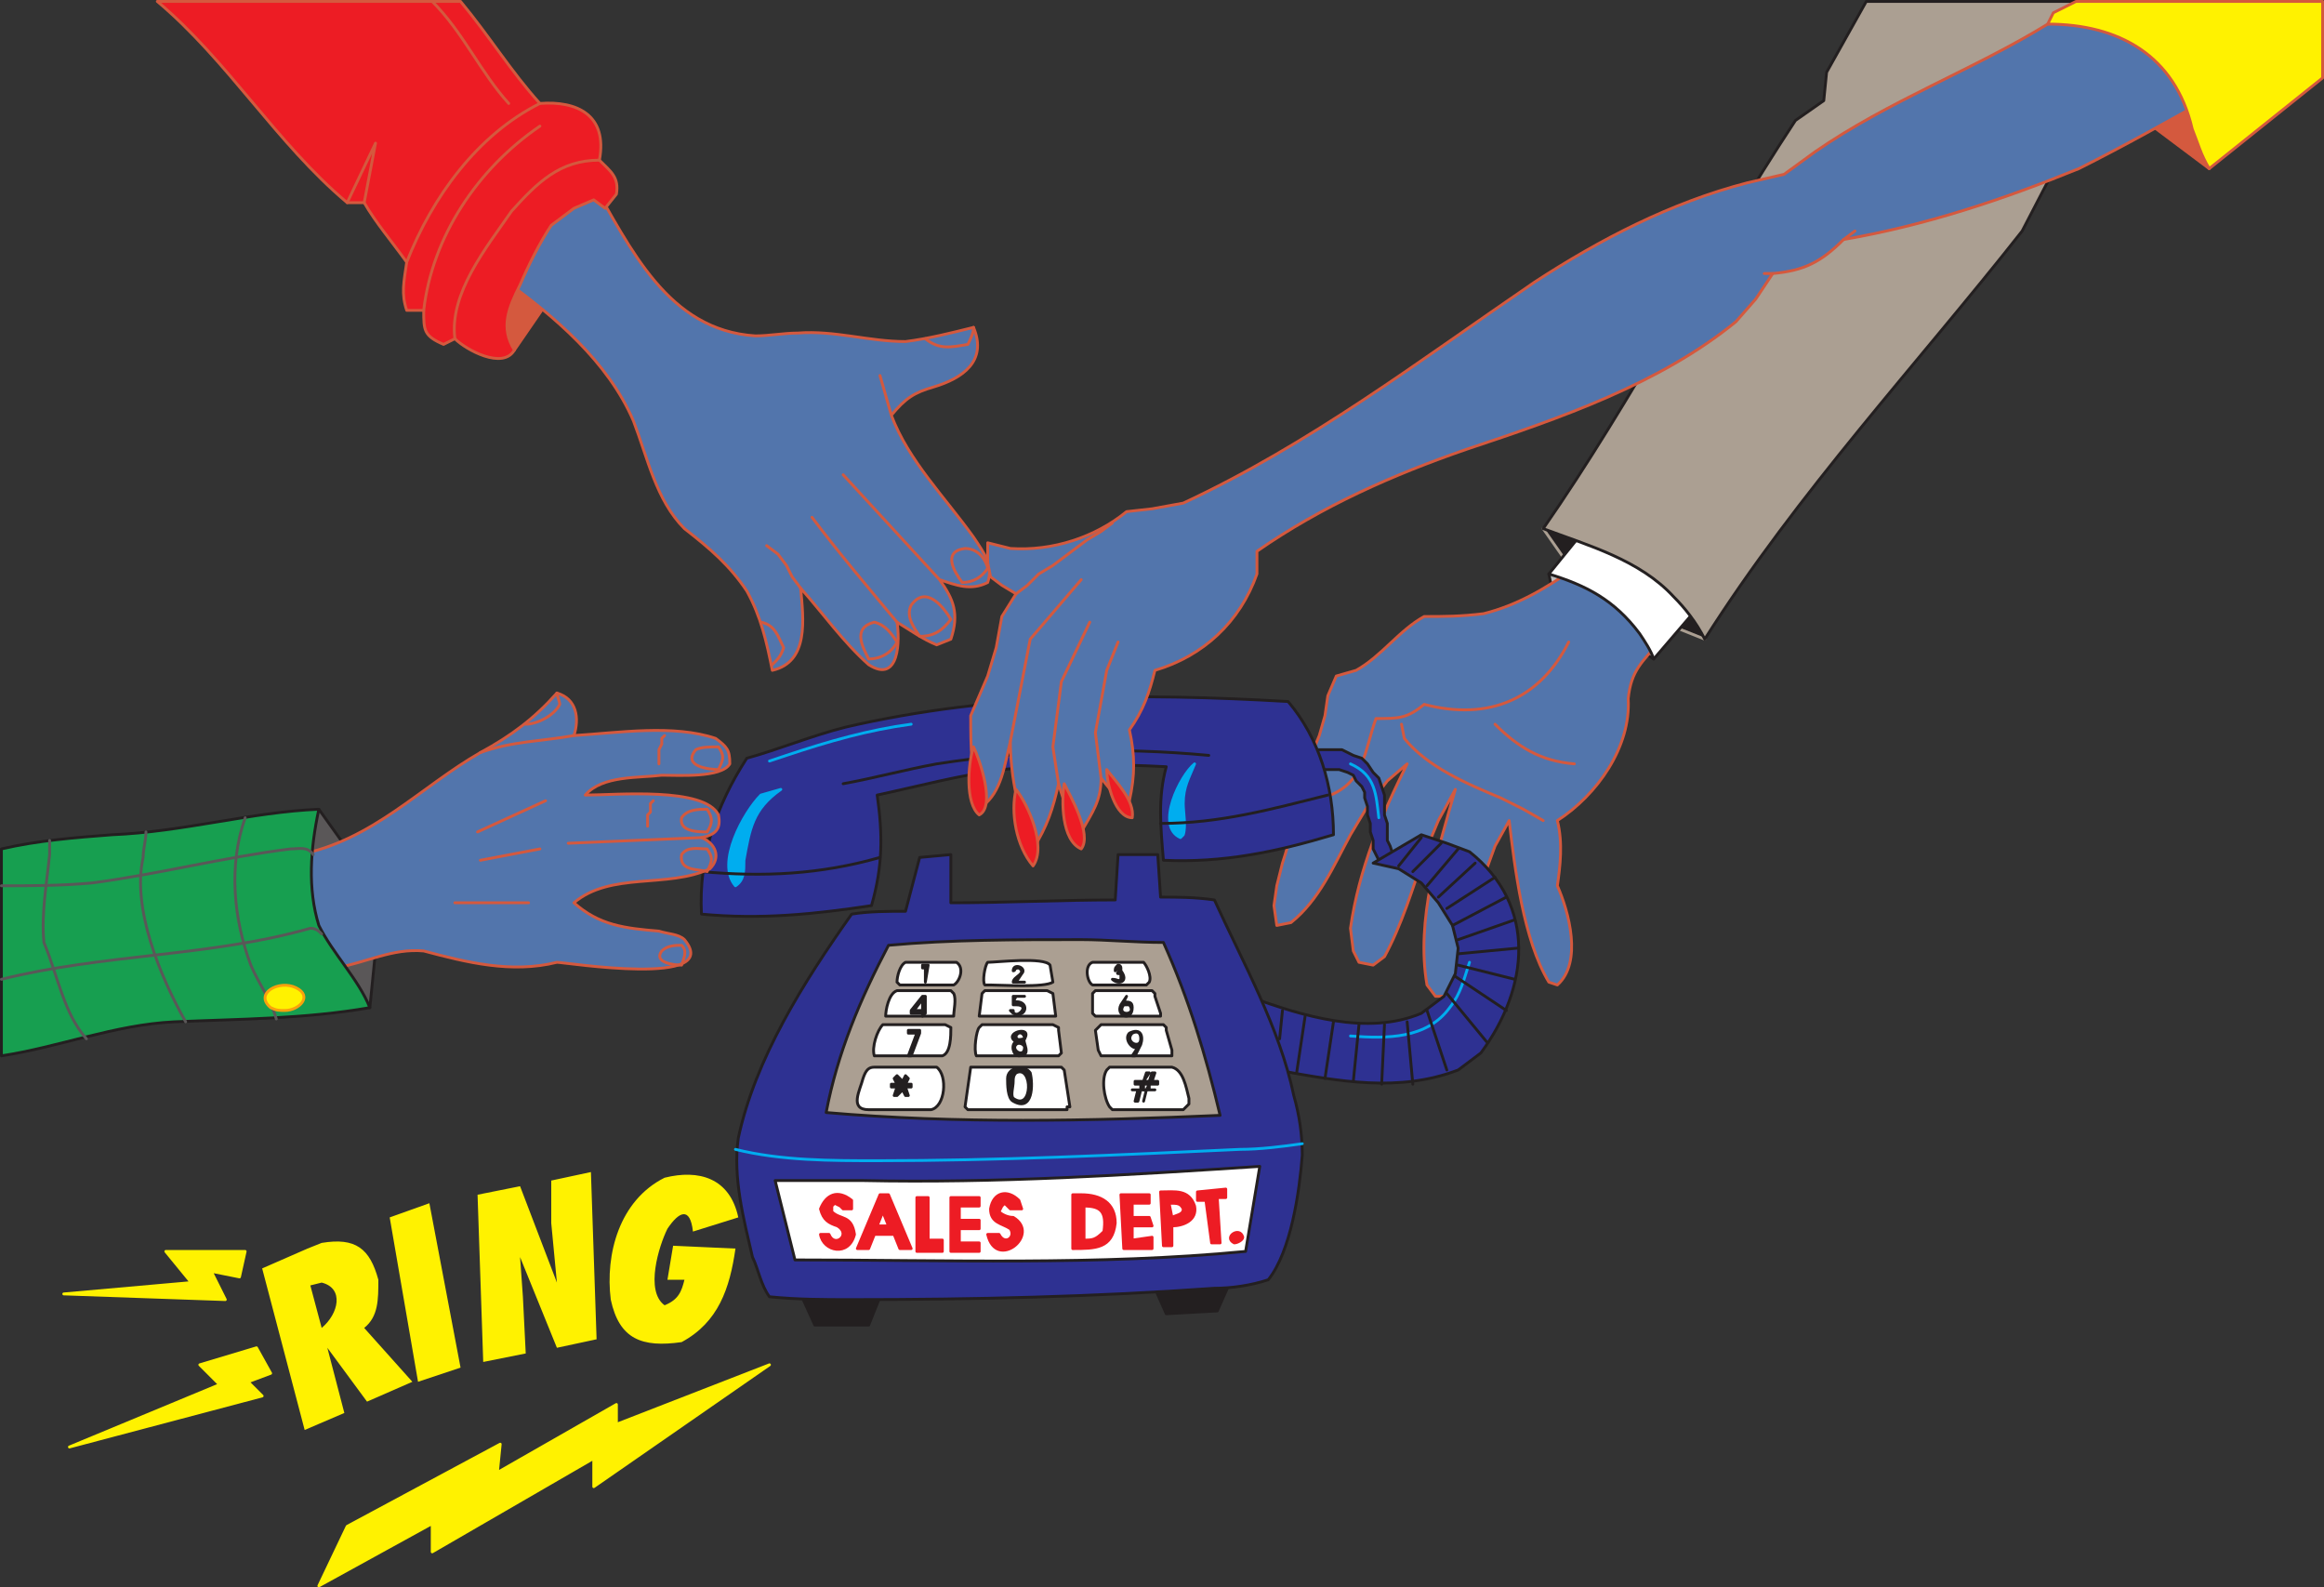 <svg xmlns="http://www.w3.org/2000/svg" width="615" height="419.954"><rect width="100%" height="100%" fill="#333333" stroke="none"/><path fill="#bbbaba" fill-rule="evenodd" d="m409.875 151.875.75 3.75 24.75 17.25 2.25 1.5-.75-12.75-23.25-12.75-3.75 3"/><path fill="none" stroke="#231f20" stroke-linecap="round" stroke-linejoin="round" stroke-miterlimit="10" stroke-width=".75" d="m409.875 151.875.75 3.75 24.75 17.25 2.25 1.5-.75-12.75-23.25-12.75zm0 0"/><path fill="#5275ac" fill-rule="evenodd" d="M416.625 150.375c-7.5 5.25-15 9.75-24 12-6 .75-10.5.75-15.75.75-6.75 3.75-11.25 10.5-18 14.25l-5.25 1.5-2.25 5.25-.75 5.25-1.5 5.25c-4.5 10.5-6 22.5-9.75 33.75l-1.5 6-.75 5.25.75 5.25 3.75-.75c7.5-6 11.25-15 15.75-23.25l4.5-7.5 5.25-6.75 5.25-4.5c-6.75 13.5-12.75 27.75-15 43.5l.75 6 1.5 3 3.75.75 3-2.25c4.5-8.25 7.5-18 10.5-27l3.75-9 4.5-8.25c-4.5 15.75-10.5 34.5-7.5 51.75l2.25 3h3l3-3c3-9 4.5-19.5 6.75-28.5l3-8.25 3.75-6.75c1.5 12.75 3.75 31.5 10.5 42.75l2.25.75c6.75-6 3-19.5 0-26.25.75-5.25 1.5-11.25 0-17.25 10.5-6.75 19.5-19.5 18.75-32.25.75-7.5 3.75-9.75 8.25-15l-11.25-15.75-11.25-3.75"/><path fill="none" stroke="#d4593e" stroke-linecap="round" stroke-linejoin="round" stroke-miterlimit="10" stroke-width=".75" d="M416.625 150.375c-7.5 5.25-15 9.75-24 12-6 .75-10.5.75-15.75.75-6.75 3.75-11.25 10.5-18 14.25l-5.25 1.5-2.25 5.25-.75 5.25-1.5 5.25c-4.5 10.5-6 22.5-9.75 33.75l-1.5 6-.75 5.25.75 5.25 3.75-.75c7.5-6 11.25-15 15.75-23.25l4.5-7.5 5.25-6.75 5.25-4.5c-6.75 13.5-12.75 27.75-15 43.5l.75 6 1.5 3 3.75.75 3-2.25c4.5-8.25 7.5-18 10.5-27l3.75-9 4.5-8.25c-4.5 15.75-10.5 34.5-7.5 51.75l2.25 3h3l3-3c3-9 4.5-19.5 6.75-28.5l3-8.25 3.75-6.75c1.5 12.75 3.75 31.5 10.5 42.75l2.25.75c6.75-6 3-19.5 0-26.25.75-5.25 1.5-11.25 0-17.25 10.5-6.75 19.5-19.5 18.75-32.25.75-7.5 3.75-9.75 8.25-15l-11.25-15.75zm0 0"/><path fill="none" stroke="#d4593e" stroke-linecap="round" stroke-linejoin="round" stroke-miterlimit="10" stroke-width=".75" d="M352.125 210.375c9-3.75 9-12 12-20.25 6 0 8.25 0 12.75-3.75 17.25 4.5 30.75-1.5 38.25-16.5"/><path fill="none" stroke="#d4593e" stroke-linecap="round" stroke-linejoin="round" stroke-miterlimit="10" stroke-width=".75" d="m370.875 191.625.75 3.75c6 7.5 16.5 12 25.5 15.75l6 3 5.25 3m-12.75-25.5c6 6 12 9.75 21 10.5"/><path fill="#231f20" fill-rule="evenodd" d="m418.125 135.375 34.5 23.25-1.5 10.5-7.5-3-30-18.75-5.25-7.5 9.75-4.5"/><path fill="none" stroke="#ab9f92" stroke-linecap="round" stroke-linejoin="round" stroke-miterlimit="10" stroke-width=".75" d="m418.125 135.375 34.5 23.25-1.5 10.5-7.5-3-30-18.75-5.25-7.5zm0 0"/><path fill="#fff" fill-rule="evenodd" d="M409.875 151.875c9.75 3 17.25 6.75 24 15.75 1.5 2.25 3 4.5 3.75 6.75l13.5-15.75-17.25-14.25-14.25-4.5-9.75 12"/><path fill="none" stroke="#231f20" stroke-linecap="round" stroke-linejoin="round" stroke-miterlimit="10" stroke-width=".75" d="M409.875 151.875c9.75 3 17.25 6.75 24 15.75 1.5 2.25 3 4.5 3.75 6.75l13.5-15.75-17.25-14.25-14.25-4.5zm0 0"/><path fill="#ab9f92" fill-rule="evenodd" d="M408.375 139.875c12 4.5 25.5 8.25 34.5 18 3 3 6 6.75 8.25 11.25 24.75-39 56.25-72.75 84-108l31.5-60.75h-72.75l-10.5 18.75-.75 7.5-7.5 5.25c-23.25 35.25-42.75 73.5-66.75 108"/><path fill="none" stroke="#231f20" stroke-linecap="round" stroke-linejoin="round" stroke-miterlimit="10" stroke-width=".75" d="M408.375 139.875c12 4.5 25.5 8.25 34.5 18 3 3 6 6.75 8.25 11.25 24.75-39 56.25-72.75 84-108l31.5-60.75h-72.75l-10.5 18.75-.75 7.5-7.5 5.25c-23.25 35.25-42.75 73.5-66.75 108zm0 0"/><path fill="#231f20" fill-rule="evenodd" d="m211.875 342.375 3.75 8.25h14.25l3-7.5 72.75-2.25 3 6.75 13.5-.75 3-6.75-.75-3-110.25 2.25-2.25 3"/><path fill="none" stroke="#231f20" stroke-linecap="round" stroke-linejoin="round" stroke-miterlimit="10" stroke-width=".75" d="m211.875 342.375 3.75 8.25h14.25l3-7.5 72.75-2.25 3 6.75 13.5-.75 3-6.75-.75-3-110.25 2.25zm0 0"/><path fill="#2e3192" fill-rule="evenodd" d="m364.875 227.625-1.5-3v-2.25l-.75-2.25v-2.25l-.75-2.25v-2.25l-.75-2.25v-1.5l-.75-1.5-1.5-1.5-.75-1.5-1.5-.75-2.25-.75h-4.5l-2.25-5.25h7.5l3 1.5 2.25.75 1.5 1.5 1.5 2.25 1.5 1.5 1.5 4.5v5.25l.75 2.25v4.5l.75 1.5.75 2.25-3.75 1.5"/><path fill="none" stroke="#231f20" stroke-linecap="round" stroke-linejoin="round" stroke-miterlimit="10" stroke-width=".75" d="m364.875 227.625-1.5-3v-2.25l-.75-2.25v-2.25l-.75-2.25v-2.25l-.75-2.25v-1.5l-.75-1.5-1.5-1.5-.75-1.5-1.5-.75-2.25-.75h-4.5l-2.25-5.25h7.5l3 1.5 2.25.75 1.5 1.5 1.5 2.25 1.5 1.5 1.5 4.5v5.25l.75 2.25v4.5l.75 1.5.75 2.25zm0 0"/><path fill="#2e3192" fill-rule="evenodd" d="m363.375 228.375 6.75 1.5 6 3.75 4.5 5.25 3.75 6 1.5 6-.75 6.75-3 6-6 4.5c-14.25 6-31.5.75-45.75-4.5l7.5 19.5c16.5 3 32.25 6 48 0l6-4.5c12.75-17.25 15-39-3-53.25l-6-2.25-6.75-2.25-12.75 7.5"/><path fill="none" stroke="#231f20" stroke-linecap="round" stroke-linejoin="round" stroke-miterlimit="10" stroke-width=".75" d="m363.375 228.375 6.75 1.5 6 3.75 4.5 5.25 3.75 6 1.5 6-.75 6.75-3 6-6 4.5c-14.25 6-31.5.75-45.75-4.5l7.5 19.5c16.5 3 32.25 6 48 0l6-4.5c12.75-17.25 15-39-3-53.25l-6-2.25-6.75-2.25zm0 0"/><path fill="none" stroke="#00adef" stroke-linecap="round" stroke-linejoin="round" stroke-miterlimit="10" stroke-width=".75" d="M357.375 274.125c9.75.75 20.25.75 26.25-7.5 3-3.75 3.75-7.5 5.25-12m-31.5-52.5c6.75 3 6.75 8.25 7.5 14.25"/><path fill="none" stroke="#231f20" stroke-linecap="round" stroke-linejoin="round" stroke-miterlimit="10" stroke-width=".75" d="m339.375 267.375-.75 7.5m6.75-6-2.25 15m9.75-13.5-2.25 15m9-14.25-1.5 15m8.25-15-.75 15.75m6.75-16.5 1.5 16.5m3.75-19.5 5.25 15.75m0-20.25 10.5 12.75m-8.25-17.25 13.5 9m-12.75-12 15 3.75m-15-6.75 15.75-1.5m-15.75-2.25 15-5.25m-16.5 1.5 14.25-7.5m-15.75 3 12.75-8.25m-15 5.25 9.75-9m-12.75 6 8.25-9.75m-12 6 7.5-7.5m-11.25 6 6-7.5"/><path fill="#2e3192" fill-rule="evenodd" d="M203.625 343.125c-2.25-3-3-7.5-4.5-10.5-2.25-9.75-5.25-21-3.75-31.5 4.5-21 17.25-41.25 30-59.25 4.5-.75 9.75-.75 14.25-.75l3.75-14.25 8.25-.75v12.75c14.25 0 29.25-.75 43.5-.75l.75-12h10.5l.75 11.25c4.5 0 9 0 14.25.75 7.5 16.5 17.25 33.75 21 51.75 1.5 5.25 2.25 10.5 2.25 15.75-.75 9.75-3 25.5-9 33-4.5 1.5-9.75 2.25-14.25 2.25-31.5 2.25-63.75 3-96 3-7.5 0-14.25 0-21.75-.75"/><path fill="none" stroke="#231f20" stroke-linecap="round" stroke-linejoin="round" stroke-miterlimit="10" stroke-width=".75" d="M203.625 343.125c-2.25-3-3-7.5-4.5-10.5-2.25-9.75-5.25-21-3.75-31.5 4.5-21 17.25-41.25 30-59.25 4.5-.75 9.75-.75 14.25-.75l3.75-14.25 8.25-.75v12.75c14.25 0 29.25-.75 43.5-.75l.75-12h10.5l.75 11.25c4.5 0 9 0 14.25.75 7.5 16.5 17.25 33.75 21 51.75 1.5 5.25 2.25 10.5 2.25 15.75-.75 9.75-3 25.5-9 33-4.5 1.5-9.75 2.25-14.25 2.25-31.5 2.25-63.75 3-96 3-7.5 0-14.25 0-21.75-.75zm0 0"/><path fill="#ab9f92" fill-rule="evenodd" d="M235.125 250.125c16.5-1.5 33.75-1.5 51-1.5 6.75 0 14.25.75 21.75.75 6.75 15 11.25 30 15 45.75-34.5 1.5-69.75 2.25-104.25-.75 3-15.75 9-30 16.5-44.25"/><path fill="none" stroke="#231f20" stroke-linecap="round" stroke-linejoin="round" stroke-miterlimit="10" stroke-width=".75" d="M235.125 250.125c16.5-1.5 33.75-1.5 51-1.5 6.75 0 14.25.75 21.75.75 6.75 15 11.25 30 15 45.75-34.5 1.5-69.75 2.25-104.25-.75 3-15.75 9-30 16.5-44.25zm0 0"/><path fill="#fff" fill-rule="evenodd" d="M238.125 260.625h14.25c1.5-.75 3-4.5.75-6h-13.5c-1.5.75-2.25 3.75-2.25 5.25l.75.75"/><path fill="none" stroke="#231f20" stroke-linecap="round" stroke-linejoin="round" stroke-miterlimit="10" stroke-width=".75" d="M238.125 260.625h14.25c1.5-.75 3-4.5.75-6h-13.5c-1.5.75-2.25 3.75-2.25 5.25zm0 0"/><path fill="#fff" fill-rule="evenodd" d="M262.125 260.625c3 0 14.25.75 16.5-.75l-.75-4.5c-1.5-2.25-14.25-.75-16.5-.75-.75.75-1.5 5.25-.75 6h1.5"/><path fill="none" stroke="#231f20" stroke-linecap="round" stroke-linejoin="round" stroke-miterlimit="10" stroke-width=".75" d="M262.125 260.625c3 0 14.25.75 16.5-.75l-.75-4.5c-1.5-2.25-14.25-.75-16.5-.75-.75.75-1.5 5.25-.75 6zm0 0"/><path fill="#fff" fill-rule="evenodd" d="M303.375 260.625h-14.25c-1.5-.75-2.25-5.25 0-6h13.5c.75.75 2.25 3.75 1.5 5.25l-.75.75"/><path fill="none" stroke="#231f20" stroke-linecap="round" stroke-linejoin="round" stroke-miterlimit="10" stroke-width=".75" d="M303.375 260.625h-14.25c-1.5-.75-2.25-5.25 0-6h13.5c.75.75 2.25 3.75 1.5 5.25zm0 0"/><path fill="#fff" fill-rule="evenodd" d="M306.375 268.875h-16.5l-.75-.75v-5.25l.75-.75h15l.75.75v.75l1.5 4.5v.75h-.75"/><path fill="none" stroke="#231f20" stroke-linecap="round" stroke-linejoin="round" stroke-miterlimit="10" stroke-width=".75" d="M306.375 268.875h-16.5l-.75-.75v-5.25l.75-.75h15l.75.75v.75l1.5 4.5v.75zm0 0"/><path fill="#fff" fill-rule="evenodd" d="M260.625 268.875h18.75l-.75-6-1.5-.75h-16.5l-.75.75-.75 6h1.5"/><path fill="none" stroke="#231f20" stroke-linecap="round" stroke-linejoin="round" stroke-miterlimit="10" stroke-width=".75" d="M260.625 268.875h18.75l-.75-6-1.5-.75h-16.5l-.75.75-.75 6h1.5zm0 0"/><path fill="#fff" fill-rule="evenodd" d="M235.875 268.875h16.5c0-1.5.75-4.5 0-6l-.75-.75h-14.25c-2.25.75-3 5.25-3 6.75h1.5"/><path fill="none" stroke="#231f20" stroke-linecap="round" stroke-linejoin="round" stroke-miterlimit="10" stroke-width=".75" d="M235.875 268.875h16.5c0-1.5.75-4.5 0-6l-.75-.75h-14.25c-2.25.75-3 5.25-3 6.75zm0 0"/><path fill="#fff" fill-rule="evenodd" d="M232.125 279.375h17.25c2.25-.75 2.25-5.25 2.25-7.5l-1.5-.75h-16.5c-1.5 1.5-3 6-2.25 8.25h.75"/><path fill="none" stroke="#231f20" stroke-linecap="round" stroke-linejoin="round" stroke-miterlimit="10" stroke-width=".75" d="M232.125 279.375h17.25c2.25-.75 2.25-5.25 2.25-7.5l-1.5-.75h-16.5c-1.5 1.5-3 6-2.25 8.25zm0 0"/><path fill="#fff" fill-rule="evenodd" d="M259.875 279.375h20.25l.75-.75-.75-6v-.75l-1.5-.75h-18.75l-.75.75c-.75.75-1.5 6-.75 7.5h1.5"/><path fill="none" stroke="#231f20" stroke-linecap="round" stroke-linejoin="round" stroke-miterlimit="10" stroke-width=".75" d="M259.875 279.375h20.25l.75-.75-.75-6v-.75l-1.5-.75h-18.75l-.75.75c-.75.75-1.5 6-.75 7.5zm0 0"/><path fill="#fff" fill-rule="evenodd" d="M309.375 279.375h-18l-.75-1.5-.75-5.25 1.5-1.5h16.5l.75.75v.75l1.5 5.25v1.5h-.75"/><path fill="none" stroke="#231f20" stroke-linecap="round" stroke-linejoin="round" stroke-miterlimit="10" stroke-width=".75" d="M309.375 279.375h-18l-.75-1.5-.75-5.25 1.5-1.5h16.5l.75.75v.75l1.5 5.25v1.5zm0 0"/><path fill="#fff" fill-rule="evenodd" d="M229.875 293.625h16.5c3.75-.75 4.5-9 1.5-11.25h-16.5c-1.5 0-2.25.75-3 3-.75 3-3.75 8.25 1.5 8.25"/><path fill="none" stroke="#231f20" stroke-linecap="round" stroke-linejoin="round" stroke-miterlimit="10" stroke-width=".75" d="M229.875 293.625h16.5c3.75-.75 4.5-9 1.5-11.25h-16.5c-1.5 0-2.25.75-3 3-.75 3-3.75 8.25 1.5 8.25zm0 0"/><path fill="#fff" fill-rule="evenodd" d="M258.375 293.625h24v-.75h.75l-1.5-9.75-.75-.75h-24l-1.5 10.5.75.75h2.25"/><path fill="none" stroke="#231f20" stroke-linecap="round" stroke-linejoin="round" stroke-miterlimit="10" stroke-width=".75" d="M258.375 293.625h24v-.75h.75l-1.5-9.75-.75-.75h-24l-1.5 10.5.75.75zm0 0"/><path fill="#fff" fill-rule="evenodd" d="M311.625 293.625h-17.25l-.75-.75c-1.5-2.25-2.25-7.5-.75-9.75l.75-.75h16.5c3 .75 3.75 5.25 4.5 8.25v1.5l-1.5 1.5h-1.5"/><path fill="none" stroke="#231f20" stroke-linecap="round" stroke-linejoin="round" stroke-miterlimit="10" stroke-width=".75" d="M311.625 293.625h-17.25l-.75-.75c-1.5-2.25-2.25-7.5-.75-9.75l.75-.75h16.5c3 .75 3.75 5.25 4.5 8.25v1.5l-1.5 1.5zm0 0"/><path fill="#231f20" fill-rule="evenodd" d="M244.875 256.125h-.75v-.75h1.5l-.75 4.5v-3.75"/><path fill="none" stroke="#231f20" stroke-linecap="round" stroke-linejoin="round" stroke-miterlimit="10" stroke-width=".75" d="M244.875 256.125h-.75v-.75h1.5l-.75 4.5zm0 0"/><path fill="#231f20" fill-rule="evenodd" d="M268.125 256.875c0-2.25 3.75-.75 2.25.75l-1.5 2.25h2.25-3c0-1.5 3.75-2.25 1.5-3.75-1.5 0-.75.75-1.5.75"/><path fill="none" stroke="#231f20" stroke-linecap="round" stroke-linejoin="round" stroke-miterlimit="10" stroke-width=".75" d="M268.125 256.875c0-2.25 3.75-.75 2.25.75l-1.5 2.25h2.25-3c0-1.5 3.75-2.25 1.5-3.75-1.5 0-.75.75-1.5.75zm0 0"/><path fill="#231f20" fill-rule="evenodd" d="M295.125 256.875c0-.75 0-.75.75-1.5 0 0 .75 0 .75.75v.75c2.25 3-.75 3.75-2.25 2.25 1.5 0 1.5.75 2.25 0v-1.5h-.75c-.75 0 1.5-1.5 0-1.5l-.75.75"/><path fill="none" stroke="#231f20" stroke-linecap="round" stroke-linejoin="round" stroke-miterlimit="10" stroke-width=".75" d="M295.125 256.875c0-.75 0-.75.75-1.5 0 0 .75 0 .75.75v.75c2.25 3-.75 3.75-2.25 2.25 1.5 0 1.5.75 2.25 0v-1.5h-.75c-.75 0 1.5-1.5 0-1.5zm0 0"/><path fill="#231f20" fill-rule="evenodd" d="M244.125 263.625h.75v4.5l-.75.75v-.75h-3v-.75l3-3.75"/><path fill="none" stroke="#231f20" stroke-linecap="round" stroke-linejoin="round" stroke-miterlimit="10" stroke-width=".75" d="M244.125 263.625h.75v4.5l-.75.75v-.75h-3v-.75zm0 0"/><path fill="#231f20" fill-rule="evenodd" d="M268.125 263.625h3-2.25l-.75 1.5c4.5-.75 3.75 4.5 0 3l-.75-.75h.75c0 3 5.25-1.5.75-1.5h-.75v-2.25"/><path fill="none" stroke="#231f20" stroke-linecap="round" stroke-linejoin="round" stroke-miterlimit="10" stroke-width=".75" d="M268.125 263.625h3-2.25l-.75 1.5c4.5-.75 3.75 4.5 0 3l-.75-.75h.75c0 3 5.25-1.5.75-1.5h-.75zm0 0"/><path fill="#231f20" fill-rule="evenodd" d="m296.625 265.875 1.5-2.25-.75 1.5c1.5 0 2.25 0 2.25 1.5 0 3.75-4.5 2.25-3-.75"/><path fill="none" stroke="#231f20" stroke-linecap="round" stroke-linejoin="round" stroke-miterlimit="10" stroke-width=".75" d="m296.625 265.875 1.5-2.25-.75 1.5c1.5 0 2.25 0 2.25 1.5 0 3.75-4.5 2.25-3-.75zm0 0"/><path fill="#231f20" fill-rule="evenodd" d="m240.375 279.375 2.25-6h-2.25v-.75h3v.75l-2.25 6h-.75"/><path fill="none" stroke="#231f20" stroke-linecap="round" stroke-linejoin="round" stroke-miterlimit="10" stroke-width=".75" d="m240.375 279.375 2.25-6h-2.25v-.75h3v.75l-2.25 6zm0 0"/><path fill="#231f20" fill-rule="evenodd" d="M269.625 279.375c-1.5 0-2.25-3-.75-3.75-3.75-2.25 4.5-4.5 2.25-.75-.75.75 2.25 4.5-1.5 4.5"/><path fill="none" stroke="#231f20" stroke-linecap="round" stroke-linejoin="round" stroke-miterlimit="10" stroke-width=".75" d="M269.625 279.375c-1.5 0-2.25-3-.75-3.75-3.75-2.25 4.5-4.5 2.25-.75-.75.75 2.25 4.5-1.5 4.5zm0 0"/><path fill="#231f20" fill-rule="evenodd" d="M298.875 273.375c3-1.5 3.75.75 3 3l-1.5 3h-.75l1.5-2.25c-1.5.75-3.75-2.25-2.25-3.75"/><path fill="none" stroke="#231f20" stroke-linecap="round" stroke-linejoin="round" stroke-miterlimit="10" stroke-width=".75" d="M298.875 273.375c3-1.5 3.75.75 3 3l-1.5 3h-.75l1.5-2.25c-1.5.75-3.75-2.25-2.25-3.75zm0 0"/><path fill="#231f20" fill-rule="evenodd" d="M266.625 285.375c0-3 4.5-3.75 6-1.5.75 3 .75 10.5-4.5 7.5-1.5-.75-1.5-4.5-1.5-6"/><path fill="none" stroke="#231f20" stroke-linecap="round" stroke-linejoin="round" stroke-miterlimit="10" stroke-width=".75" d="M266.625 285.375c0-3 4.5-3.75 6-1.5.75 3 .75 10.5-4.5 7.5-1.5-.75-1.5-4.5-1.5-6zm0 0"/><path fill="#231f20" fill-rule="evenodd" d="m237.375 286.875-.75-1.5.75-.75 1.5 1.5.75-1.5.75.75-.75 1.5h1.5v.75h-1.5l.75 2.25h-.75l-.75-1.5-1.5 1.5h-.75l.75-2.25h-1.5v-.75h1.5"/><path fill="none" stroke="#231f20" stroke-linecap="round" stroke-linejoin="round" stroke-miterlimit="10" stroke-width=".75" d="m237.375 286.875-.75-1.5.75-.75 1.5 1.5.75-1.5.75.75-.75 1.5h1.5v.75h-1.5l.75 2.25h-.75l-.75-1.5-1.5 1.5h-.75l.75-2.25h-1.5v-.75zm0 0"/><path fill="#231f20" fill-rule="evenodd" d="m302.625 286.125.75-2.25h.75l-1.5 2.25h1.5l.75-2.25h.75l-.75 2.25h1.5v.75h-2.25v1.5h1.5-2.25l-.75 3 .75-3h-1.5l-.75 3h-.75l.75-3h-1.5 2.25v-1.5h-1.5v-.75h2.25"/><path fill="none" stroke="#231f20" stroke-linecap="round" stroke-linejoin="round" stroke-miterlimit="10" stroke-width=".75" d="m302.625 286.125.75-2.25h.75l-1.5 2.25h1.5l.75-2.25h.75l-.75 2.25h1.5v.75h-2.25v1.5h1.5-2.25l-.75 3 .75-3h-1.5l-.75 3h-.75l.75-3h-1.5 2.25v-1.5h-1.5v-.75zm0 0"/><path fill="#fff" fill-rule="evenodd" stroke="#231f20" stroke-linecap="round" stroke-linejoin="round" stroke-miterlimit="10" stroke-width=".75" d="m244.125 264.375-2.25 3h2.25zm0 0"/><path fill="#fff" fill-rule="evenodd" d="M297.375 265.875c-2.25 3 3.75 3 1.5 0h-1.5"/><path fill="none" stroke="#231f20" stroke-linecap="round" stroke-linejoin="round" stroke-miterlimit="10" stroke-width=".75" d="M297.375 265.875c-2.25 3 3.75 3 1.5 0h-1.5zm0 0"/><path fill="#fff" fill-rule="evenodd" d="M268.875 274.125c0 1.5 1.5.75 2.25.75 0-1.5-1.5-2.25-2.25-.75"/><path fill="none" stroke="#231f20" stroke-linecap="round" stroke-linejoin="round" stroke-miterlimit="10" stroke-width=".75" d="M268.875 274.125c0 1.5 1.5.75 2.25.75 0-1.5-1.5-2.25-2.25-.75zm0 0"/><path fill="#fff" fill-rule="evenodd" d="M268.875 276.375c-1.5 1.5 2.25 3.75 2.25.75 0-.75-1.5-1.5-2.25-.75"/><path fill="none" stroke="#231f20" stroke-linecap="round" stroke-linejoin="round" stroke-miterlimit="10" stroke-width=".75" d="M268.875 276.375c-1.5 1.5 2.25 3.75 2.25.75 0-.75-1.5-1.5-2.25-.75zm0 0"/><path fill="#fff" fill-rule="evenodd" d="M299.625 273.375c-2.25 2.25 2.25 4.5 2.25 1.5 0-1.5-.75-2.25-2.25-1.5"/><path fill="none" stroke="#231f20" stroke-linecap="round" stroke-linejoin="round" stroke-miterlimit="10" stroke-width=".75" d="M299.625 273.375c-2.25 2.25 2.25 4.5 2.25 1.5 0-1.5-.75-2.25-2.25-1.5zm0 0"/><path fill="#fff" fill-rule="evenodd" d="M268.125 286.125c0 1.5-.75 3.75 0 4.5 5.25 3.75 5.25-9 .75-6.75-.75.75-.75 1.5-.75 2.25"/><path fill="none" stroke="#231f20" stroke-linecap="round" stroke-linejoin="round" stroke-miterlimit="10" stroke-width=".75" d="M268.125 286.125c0 1.5-.75 3.75 0 4.5 5.25 3.75 5.25-9 .75-6.75-.75.75-.75 1.5-.75 2.25zm0 0"/><path fill="#fff" fill-rule="evenodd" d="M302.625 286.875v1.5h.75l.75-1.5h-1.5"/><path fill="none" stroke="#231f20" stroke-linecap="round" stroke-linejoin="round" stroke-miterlimit="10" stroke-width=".75" d="M302.625 286.875v1.5h.75l.75-1.5zm0 0"/><path fill="none" stroke="#00adef" stroke-linecap="round" stroke-linejoin="round" stroke-miterlimit="10" stroke-width=".75" d="M194.625 304.125c12 3 25.5 3 37.5 3 31.5 0 63.75-1.5 96-3 5.25 0 11.25-.75 16.5-1.5"/><path fill="#fff" fill-rule="evenodd" d="m205.125 312.375 5.25 21c39.75 0 80.25 1.5 119.25-2.25l3.75-22.5c-34.5 2.25-69.75 4.5-105 3.75h-23.25"/><path fill="none" stroke="#231f20" stroke-linecap="round" stroke-linejoin="round" stroke-miterlimit="10" stroke-width=".75" d="m205.125 312.375 5.25 21c39.75 0 80.25 1.5 119.25-2.25l3.75-22.5c-34.5 2.25-69.75 4.5-105 3.75h-23.25zm0 0"/><path fill="#ed1c24" fill-rule="evenodd" d="M217.125 319.875c1.5-3.75 4.5-5.25 8.25-2.25v2.25h-2.25l-.75-.75-1.5-.75-.75.75v1.5c2.25 2.25 5.25.75 6 6-1.5 6-8.25 4.5-9 0h2.25c1.5 3.75 6 0 2.25-2.25-2.25-.75-3.75-1.5-4.5-4.5"/><path fill="none" stroke="#ed1c24" stroke-linecap="round" stroke-linejoin="round" stroke-miterlimit="10" stroke-width=".75" d="M217.125 319.875c1.5-3.75 4.5-5.25 8.25-2.25v2.25h-2.25l-.75-.75-1.5-.75-.75.75v1.5c2.25 2.25 5.25.75 6 6-1.5 6-8.25 4.5-9 0h2.25c1.5 3.75 6 0 2.25-2.25-2.25-.75-3.75-1.5-4.5-4.5zm0 0"/><path fill="#ed1c24" fill-rule="evenodd" d="M232.875 316.125h2.25l6 14.25h-3l-1.5-3.75h-5.25l-1.5 3.75h-3l6-14.25"/><path fill="none" stroke="#ed1c24" stroke-linecap="round" stroke-linejoin="round" stroke-miterlimit="10" stroke-width=".75" d="M232.875 316.125h2.25l6 14.25h-3l-1.5-3.75h-5.25l-1.5 3.75h-3zm0 0"/><path fill="#ed1c24" fill-rule="evenodd" d="M242.625 316.875h3v11.25h3.75v3h-6.75v-14.25"/><path fill="none" stroke="#ed1c24" stroke-linecap="round" stroke-linejoin="round" stroke-miterlimit="10" stroke-width=".75" d="M242.625 316.875h3v11.25h3.75v3h-6.75zm0 0"/><path fill="#ed1c24" fill-rule="evenodd" d="M251.625 316.875h7.5v2.25h-5.25v3.75h5.25v2.25h-5.25v3.75h5.25v2.25h-7.5v-14.25"/><path fill="none" stroke="#ed1c24" stroke-linecap="round" stroke-linejoin="round" stroke-miterlimit="10" stroke-width=".75" d="M251.625 316.875h7.5v2.25h-5.25v3.75h5.25v2.25h-5.25v3.75h5.25v2.25h-7.5zm0 0"/><path fill="#ed1c24" fill-rule="evenodd" d="M262.125 319.875c.75-4.5 4.5-5.25 7.5-2.25l.75 2.25h-3l-1.5-1.5-.75.75-.75 1.5c.75.75 2.25 1.5 3.75 1.5 7.5 4.5-4.5 14.25-6.75 4.5h3c1.5 3 4.5.75 3-1.5-2.25-1.5-5.25-1.5-5.25-5.25"/><path fill="none" stroke="#ed1c24" stroke-linecap="round" stroke-linejoin="round" stroke-miterlimit="10" stroke-width=".75" d="M262.125 319.875c.75-4.5 4.5-5.25 7.5-2.25l.75 2.25h-3l-1.5-1.5-.75.75-.75 1.5c.75.75 2.25 1.5 3.75 1.5 7.5 4.5-4.5 14.25-6.75 4.5h3c1.5 3 4.5.75 3-1.5-2.25-1.5-5.25-1.5-5.25-5.25zm0 0"/><path fill="#ed1c24" fill-rule="evenodd" d="M286.125 316.125c5.25 0 9 2.25 9 7.5-.75 6.75-5.25 6.75-11.25 6.75v-14.25h2.25"/><path fill="none" stroke="#ed1c24" stroke-linecap="round" stroke-linejoin="round" stroke-miterlimit="10" stroke-width=".75" d="M286.125 316.125c5.25 0 9 2.25 9 7.5-.75 6.75-5.25 6.75-11.25 6.75v-14.25zm0 0"/><path fill="#ed1c24" fill-rule="evenodd" d="M296.625 316.125h7.5v2.25h-4.5v3.75h4.5l.75 2.25h-5.25v3.75l5.25-.75v3h-7.5l-.75-14.25"/><path fill="none" stroke="#ed1c24" stroke-linecap="round" stroke-linejoin="round" stroke-miterlimit="10" stroke-width=".75" d="M296.625 316.125h7.5v2.25h-4.5v3.75h4.5l.75 2.25h-5.25v3.75l5.25-.75v3h-7.5zm0 0"/><path fill="#ed1c24" fill-rule="evenodd" d="m307.875 329.625-.75-14.25c3.75 0 7.5-.75 9 3.75.75 3.75-3 5.25-6 5.25v5.25h-2.25"/><path fill="none" stroke="#ed1c24" stroke-linecap="round" stroke-linejoin="round" stroke-miterlimit="10" stroke-width=".75" d="m307.875 329.625-.75-14.25c3.75 0 7.5-.75 9 3.75.75 3.75-3 5.25-6 5.25v5.25zm0 0"/><path fill="#ed1c24" fill-rule="evenodd" d="M316.875 317.625v-2.25l7.5-.75v2.25h-2.25l.75 12h-2.25l-1.5-11.25h-2.25"/><path fill="none" stroke="#ed1c24" stroke-linecap="round" stroke-linejoin="round" stroke-miterlimit="10" stroke-width=".75" d="M316.875 317.625v-2.25l7.5-.75v2.25h-2.25l.75 12h-2.25l-1.5-11.25zm0 0"/><path fill="#fff" fill-rule="evenodd" stroke="#ed1c24" stroke-linecap="round" stroke-linejoin="round" stroke-miterlimit="10" stroke-width=".75" d="m233.625 320.625-1.5 3.75h3zm0 0"/><path fill="#fff" fill-rule="evenodd" d="M286.875 319.125v9c2.25 0 3 0 5.25-2.25.75-5.25-.75-6.75-5.25-6.75"/><path fill="none" stroke="#ed1c24" stroke-linecap="round" stroke-linejoin="round" stroke-miterlimit="10" stroke-width=".75" d="M286.875 319.125v9c2.25 0 3 0 5.25-2.25.75-5.25-.75-6.75-5.25-6.75zm0 0"/><path fill="#fff" fill-rule="evenodd" d="M310.125 322.125c1.5-.75 3-.75 3-2.25-.75-1.5-1.5-1.5-3.75-1.5l.75 3.75"/><path fill="none" stroke="#ed1c24" stroke-linecap="round" stroke-linejoin="round" stroke-miterlimit="10" stroke-width=".75" d="M310.125 322.125c1.5-.75 3-.75 3-2.25-.75-1.5-1.5-1.5-3.75-1.5zm0 0"/><path fill="#2e3192" fill-rule="evenodd" d="M185.625 241.875c-.75-15 3.75-28.5 12-41.25 8.25-2.25 17.25-6 26.25-8.25 39-9 78-9 117-6.75 8.25 9.75 12 22.5 12 35.25-15 4.5-29.25 7.5-45 6.75-.75-9-1.5-16.5.75-24.75-14.25-.75-28.5-.75-43.5.75-11.25 1.5-22.5 4.5-33 6.75 1.5 10.5 1.5 18.75-1.5 29.25-15 2.25-29.25 3.75-45 2.25"/><path fill="none" stroke="#231f20" stroke-linecap="round" stroke-linejoin="round" stroke-miterlimit="10" stroke-width=".75" d="M185.625 241.875c-.75-15 3.75-28.5 12-41.25 8.25-2.25 17.25-6 26.25-8.25 39-9 78-9 117-6.75 8.25 9.75 12 22.5 12 35.25-15 4.5-29.25 7.5-45 6.75-.75-9-1.5-16.5.75-24.75-14.25-.75-28.5-.75-43.5.75-11.25 1.5-22.5 4.5-33 6.75 1.5 10.5 1.5 18.75-1.5 29.25-15 2.25-29.25 3.75-45 2.25zm0 0"/><path fill="#00adef" fill-rule="evenodd" d="m206.625 208.875-5.25 1.5c-4.5 4.5-12 18-6.75 24 2.25-1.5 2.25-3.75 2.25-6.75 1.5-8.25 2.25-13.5 9.75-18.75"/><path fill="none" stroke="#00adef" stroke-linecap="round" stroke-linejoin="round" stroke-miterlimit="10" stroke-width=".75" d="m206.625 208.875-5.25 1.5c-4.5 4.5-12 18-6.75 24 2.25-1.5 2.25-3.75 2.25-6.75 1.5-8.25 2.25-13.5 9.75-18.75zm0 0"/><path fill="#00adef" fill-rule="evenodd" d="M316.125 202.125c-3.75 3-10.5 16.5-3.75 19.5l.75-.75c.75-2.25 0-6 0-8.25 0-4.5 1.5-6.75 3-10.5"/><path fill="none" stroke="#00adef" stroke-linecap="round" stroke-linejoin="round" stroke-miterlimit="10" stroke-width=".75" d="M316.125 202.125c-3.75 3-10.5 16.5-3.75 19.5l.75-.75c.75-2.25 0-6 0-8.25 0-4.5 1.5-6.75 3-10.5zm-75-10.5c-11.25 1.5-21.75 4.5-33 8.25l-4.5 1.5"/><path fill="none" stroke="#231f20" stroke-linecap="round" stroke-linejoin="round" stroke-miterlimit="10" stroke-width=".75" d="M185.625 230.625c16.5 1.5 31.5.75 47.25-3.75m-9.75-19.5c8.25-1.5 16.5-3.75 24.75-5.25 24-3.75 48-4.5 72-2.25m-12.75 18c15.75 0 29.25-3.75 44.25-7.5"/><path fill="#fff200" fill-rule="evenodd" d="M181.125 338.625h-4.5l1.5-9 16.5.75c-1.5 10.5-4.5 19.5-14.25 24.75-10.5 1.5-16.5-.75-18.75-11.25-1.5-12 2.25-26.25 14.25-32.25 9-2.25 17.25 0 19.5 10.5l-12 3.75c-.75-6.75-3.75-5.25-6.75-.75-2.25 4.5-6 16.5-.75 20.25 3.75-1.5 4.5-3.75 5.25-6.75m-53.25 21.75-1.5-44.25 11.25-2.25 9.75 25.5-1.5-15.75v-11.25l10.5-2.25 1.5 44.25-10.5 2.25-9.75-24 .75 10.5.75 15-11.25 2.25m-17.25 5.25-7.5-43.5 10.5-3.75 8.25 43.5-11.25 3.75m-25.5-26.25v-10.5c9-1.5 12.75 1.5 15 9.75 0 5.25 0 9.75-3.75 12.75l12.75 14.25-12 5.25-10.5-14.25 4.5 17.25-10.5 4.5-11.25-42.75 12-5.25 3.75-1.5v10.5l-3 .75 3 11.25c4.5-3.75 6-10.5 0-12m6.75 64.5 40.5-21.75-.75 7.5 31.5-18v5.25l40.5-15.75-46.5 32.25v-7.5l-42.75 24.75v-7.5l-30 16.5 7.5-15.75"/><path fill="none" stroke="#fff200" stroke-linecap="round" stroke-linejoin="round" stroke-miterlimit="10" stroke-width=".75" d="m91.875 403.875 40.5-21.75-.75 7.5 31.5-18v5.25l40.5-15.75-46.5 32.25v-7.5l-42.75 24.75v-7.5l-30 16.5zm0 0"/><path fill="#fff200" fill-rule="evenodd" d="m18.375 382.875 51-13.5-3.75-3.75 6-2.25-3.75-6.75-15 4.5 5.25 5.25-39.75 16.5"/><path fill="none" stroke="#fff200" stroke-linecap="round" stroke-linejoin="round" stroke-miterlimit="10" stroke-width=".75" d="m18.375 382.875 51-13.5-3.75-3.75 6-2.25-3.75-6.75-15 4.5 5.25 5.25zm0 0"/><path fill="#fff200" fill-rule="evenodd" d="m16.875 342.375 42.75 1.5-3.75-7.5 7.5 1.5 1.5-6.75h-21l6.75 8.25-33.75 3"/><path fill="none" stroke="#fff200" stroke-linecap="round" stroke-linejoin="round" stroke-miterlimit="10" stroke-width=".75" d="m16.875 342.375 42.75 1.5-3.75-7.5 7.5 1.5 1.5-6.75h-21l6.75 8.25zm0 0"/><path fill="#5a5758" fill-rule="evenodd" d="m84.375 214.125 7.5 10.5 7.5 27-1.5 15-12-3-9.75-23.25 1.5-20.25 6.75-6"/><path fill="none" stroke="#231f20" stroke-linecap="round" stroke-linejoin="round" stroke-miterlimit="10" stroke-width=".75" d="m84.375 214.125 7.5 10.5 7.5 27-1.5 15-12-3-9.75-23.25 1.5-20.25zm0 0"/><path fill="#5275ac" fill-rule="evenodd" d="M88.875 256.125c8.25-1.5 15-5.25 23.25-4.5 11.25 3 23.25 6 35.25 3 2.25 0 44.25 6.75 33.75-6-1.5-1.5-4.5-1.5-6.75-2.25-9-.75-15.75-1.5-22.5-7.5 9.75-8.25 24.75-3.75 36-9 3-3 1.5-6.75-2.25-8.25 3.75-.75 5.25-2.25 4.5-6-3.75-7.5-27-5.25-35.25-5.25 4.5-5.25 14.25-4.5 20.25-5.25 4.5 0 15.75.75 18-3 0-3.75-.75-4.5-3.75-6.75-11.25-3.75-25.5-1.5-37.5-.75 1.5-4.5.75-9.75-4.5-11.25-6 6.75-12 11.25-20.25 15.75-15.75 9-28.5 23.25-48 27v17.25l9.75 12.75"/><path fill="none" stroke="#d4593e" stroke-linecap="round" stroke-linejoin="round" stroke-miterlimit="10" stroke-width=".75" d="M88.875 256.125c8.25-1.5 15-5.25 23.25-4.5 11.25 3 23.25 6 35.25 3 2.25 0 44.25 6.75 33.75-6-1.5-1.5-4.5-1.5-6.75-2.25-9-.75-15.75-1.5-22.5-7.5 9.75-8.25 24.75-3.75 36-9 3-3 1.5-6.75-2.25-8.25 3.75-.75 5.25-2.25 4.5-6-3.75-7.5-27-5.25-35.25-5.25 4.5-5.25 14.25-4.5 20.25-5.25 4.5 0 15.75.75 18-3 0-3.75-.75-4.5-3.75-6.75-11.25-3.75-25.5-1.5-37.5-.75 1.5-4.5.75-9.75-4.5-11.25-6 6.75-12 11.25-20.25 15.75-15.75 9-28.5 23.25-48 27v17.25zm0 0"/><path fill="none" stroke="#d4593e" stroke-linecap="round" stroke-linejoin="round" stroke-miterlimit="10" stroke-width=".75" d="M151.875 194.625c-8.25 1.5-16.5 1.5-24.75 4.5m58.5 22.5-35.25 1.5m-6-11.25-18 8.25m16.5 4.5-15.75 3m12.75 11.25h-19.5m55.5-44.25-.75.75v1.5l-.75 1.5v3.75m-1.5 9.75-.75.75v2.25l-.75.75v3m18.75-21c1.5 2.25 1.5 3 0 6-2.25 0-9.75-.75-6-5.25 1.5-.75 3.75-.75 6-.75zm-3 16.5c1.5 2.25 1.5 3.75 0 6-2.25 0-7.5 0-6.75-3.75 1.5-2.25 4.5-2.25 6.75-2.25zm0 10.5c1.5 2.25 1.5 3 0 6-2.25-.75-7.5 0-6.75-4.5 1.5-2.25 4.5-1.5 6.75-1.5zm-6.75 25.5c1.5 1.5.75 3 0 5.25-2.25 0-7.5-.75-5.25-3.75 1.5-1.5 3.75-1.5 5.25-1.5zm-33-66.75c0 .75.75 2.25.75 3-1.5 3-6 5.25-9 5.25"/><path fill="#179f50" fill-rule="evenodd" d="M.375 224.625c9.75-2.25 19.5-3 29.25-3.75 18.75-.75 36.75-6 54.75-6.75-2.25 10.5-3 21 0 30.75 3.75 7.5 10.5 14.25 13.5 21.75-17.25 3-34.5 3-51.75 3.75-15.75.75-30.75 6.75-45.75 9v-54.75"/><path fill="none" stroke="#231f20" stroke-linecap="round" stroke-linejoin="round" stroke-miterlimit="10" stroke-width=".75" d="M.375 224.625c9.75-2.25 19.5-3 29.25-3.75 18.75-.75 36.75-6 54.75-6.75-2.25 10.5-3 21 0 30.75 3.75 7.5 10.5 14.25 13.5 21.75-17.25 3-34.5 3-51.75 3.75-15.75.75-30.75 6.75-45.75 9zm0 0"/><path fill="none" stroke="#5a5758" stroke-linecap="round" stroke-linejoin="round" stroke-miterlimit="10" stroke-width=".75" d="M38.625 220.125c0 2.25-.75 4.5-.75 6.75-3 13.5 4.5 31.5 11.25 43.5m-36-48v3.75c-.75 7.5-2.25 15.75-1.5 23.25 3.75 9 5.25 18.75 11.25 25.5m42-58.5c-4.5 12.75-3 27 1.5 39 2.25 5.25 5.25 9 6.75 14.25"/><path fill="none" stroke="#5a5758" stroke-linecap="round" stroke-linejoin="round" stroke-miterlimit="10" stroke-width=".75" d="M82.875 226.125c-1.5-2.25-3.75-1.5-6-1.5-18 2.25-35.25 6.75-52.5 9-8.25.75-15.75.75-24 .75m0 24.75c27-6.75 55.5-6 81.75-13.5 1.5 0 2.25.75 3 1.5"/><path fill="#fff200" fill-rule="evenodd" d="M75.375 267.375c3.75 0 7.5-3.75 3-6s-11.25 1.5-6.75 5.25c1.5.75 2.25.75 3.75.75"/><path fill="none" stroke="#f9a10d" stroke-linecap="round" stroke-linejoin="round" stroke-miterlimit="10" stroke-width=".75" d="M75.375 267.375c3.75 0 7.5-3.75 3-6s-11.25 1.5-6.75 5.25c1.5.75 2.25.75 3.75.75zm0 0"/><path fill="#d4593e" fill-rule="evenodd" d="m136.125 92.625 8.25-12-9.75-6.75-3 14.25 4.5 4.5"/><path fill="none" stroke="#d4593e" stroke-linecap="round" stroke-linejoin="round" stroke-miterlimit="10" stroke-width=".75" d="m136.125 92.625 8.25-12-9.75-6.75-3 14.25zm0 0"/><path fill="#5275ac" fill-rule="evenodd" d="m156.375 47.625-15 9-8.25 17.25c13.5 9.75 27.75 21.75 34.5 37.5 3.75 9.75 6 21 13.5 28.5 6.75 5.25 12 9.75 16.5 16.5 3.75 6.75 5.25 13.5 6.75 21 9.75-2.25 8.25-13.5 7.5-21.75 6 6.75 11.25 14.25 18 20.25 8.25 5.25 8.25-6.75 7.5-11.25 3.75 2.25 6.75 4.5 10.5 6l3.75-1.5c2.25-6.75.75-10.5-3-15.75 4.5 1.5 8.25 3 12.75.75 1.5-4.5-.75-7.5-3.75-12-7.5-10.5-17.25-20.25-21.75-32.25 3.75-4.5 6-6 11.25-7.5 7.5-2.25 14.25-6.75 10.5-15.75-6 1.5-12 3-18 3.75-9.75 0-18.75-3-28.5-2.25-3.75 0-7.5.75-11.25.75-23.25-1.5-33-23.25-43.5-41.25"/><path fill="none" stroke="#d4593e" stroke-linecap="round" stroke-linejoin="round" stroke-miterlimit="10" stroke-width=".75" d="m156.375 47.625-15 9-8.25 17.25c13.5 9.75 27.75 21.75 34.5 37.5 3.75 9.75 6 21 13.5 28.5 6.75 5.25 12 9.75 16.5 16.5 3.75 6.75 5.25 13.5 6.75 21 9.75-2.25 8.25-13.5 7.5-21.75 6 6.75 11.25 14.25 18 20.25 8.25 5.25 8.25-6.75 7.5-11.25 3.75 2.25 6.75 4.5 10.5 6l3.75-1.5c2.25-6.75.75-10.5-3-15.75 4.5 1.5 8.25 3 12.75.75 1.5-4.5-.75-7.5-3.75-12-7.5-10.5-17.25-20.25-21.75-32.25 3.75-4.5 6-6 11.25-7.5 7.5-2.25 14.25-6.75 10.5-15.75-6 1.5-12 3-18 3.75-9.75 0-18.75-3-28.5-2.25-3.75 0-7.5.75-11.25.75-23.25-1.5-33-23.25-43.5-41.25zm79.5 62.25-3-10.5m15.75 54-25.5-27.75"/><path fill="none" stroke="#d4593e" stroke-linecap="round" stroke-linejoin="round" stroke-miterlimit="10" stroke-width=".75" d="M237.375 164.625c-7.5-9-15.75-18.75-22.5-27.75m-3 18.75-2.25-3-1.5-3-2.25-3-3-2.25m54.75-57.75c0 1.5-.75 3-1.5 4.5-4.5.75-7.5 1.5-11.25-1.5m16.5 60.75c-1.5 2.25-3.75 3.75-6.75 3.75-2.25-3-5.25-8.25.75-9 3 0 5.25 2.25 6 5.25zm-9.75 13.5c-2.25 3-4.5 4.5-8.25 4.5-1.5-2.25-3.75-5.25-2.25-8.25 3.75-5.25 8.25 0 10.5 3.75zm-14.25 6c-1.5 3-4.5 4.5-7.5 4.5-1.5-3-4.5-8.25 1.5-9.75 3 .75 4.5 3 6 5.25zm-33 6c1.5-1.5 2.25-2.25 3-4.5-1.5-3-2.25-6-6-6.75"/><path fill="#ed1c24" fill-rule="evenodd" d="M41.625.375c18.75 15.75 31.5 37.5 50.25 53.25h4.5c3 5.25 7.5 10.5 11.25 15.75-.75 5.25-1.5 8.25 0 12.75h4.5c0 5.25 0 6.75 5.25 9l3-1.5c3 3 12.75 8.25 15.75 3-3.75-6-1.5-11.25 1.5-17.25 2.25-5.25 5.25-11.25 8.25-15.75l6-4.5 5.25-2.25 3 2.25 3-3.75c.75-4.5-1.5-6-4.5-9 2.25-12-6-15.75-15.75-15-7.5-8.25-13.5-18-21-27h-80.25"/><path fill="none" stroke="#d4593e" stroke-linecap="round" stroke-linejoin="round" stroke-miterlimit="10" stroke-width=".75" d="M41.625.375c18.75 15.75 31.5 37.5 50.25 53.25h4.5c3 5.25 7.5 10.5 11.25 15.75-.75 5.25-1.5 8.25 0 12.75h4.5c0 5.25 0 6.75 5.25 9l3-1.5c3 3 12.75 8.25 15.75 3-3.75-6-1.5-11.25 1.5-17.25 2.25-5.25 5.25-11.25 8.25-15.75l6-4.5 5.25-2.25 3 2.25 3-3.75c.75-4.5-1.5-6-4.5-9 2.25-12-6-15.75-15.75-15-7.5-8.25-13.5-18-21-27zm0 0"/><path fill="none" stroke="#d4593e" stroke-linecap="round" stroke-linejoin="round" stroke-miterlimit="10" stroke-width=".75" d="M114.375.375c8.25 8.25 12.75 18.75 20.25 27m-38.25 26.25 3-15.75-7.5 15.75m15.75 15.75c6.75-17.25 18.75-33.75 35.25-42m15.75 15c-10.5 0-16.5 6-23.25 13.5-6.75 9.75-16.5 21.75-15 33.75"/><path fill="none" stroke="#d4593e" stroke-linecap="round" stroke-linejoin="round" stroke-miterlimit="10" stroke-width=".75" d="M112.125 82.125c2.25-19.5 14.25-37.5 30.75-48.75"/><path fill="#d4593e" fill-rule="evenodd" stroke="#d4593e" stroke-linecap="round" stroke-linejoin="round" stroke-miterlimit="10" stroke-width=".75" d="m584.625 44.625-15-11.25 11.25-6.75zm0 0"/><path fill="#5275ac" fill-rule="evenodd" d="M541.875 6.375c-19.5 12-42 20.25-61.5 33.75l-8.25 6-9.75 2.25c-20.25 5.25-39 15-56.25 26.25-30.75 21-59.25 42.75-93 58.5l-8.25 1.5-6.75.75c-8.25 6.75-19.5 10.5-30.75 9.75l-6-1.5v5.25l.75 3.75 3 2.25 3.75 2.25-3.75 6-1.5 8.25-2.25 7.5-4.5 10.5c0 8.25 0 15.75 3 24 5.25-3.75 6-11.25 7.5-17.25 0 9.75 2.25 19.5 6 28.5 3.75-6 5.25-10.5 6.75-17.25 1.5 5.25 3 9 6 12.75 3-5.25 5.25-8.25 5.25-14.25l3 3.75 4.5 2.25c1.5-6.75 1.5-12 0-18.75 3.75-5.25 5.25-9.75 6.75-15.75 12.75-3.75 22.5-12.75 27-25.5v-6c17.25-12 36-20.25 55.5-27 24.75-8.25 51-17.25 71.25-33.75l5.25-6 4.5-6.75c8.25-.75 12.75-3 18.75-9 21.75-3.75 42-10.5 62.25-18.75 12-6 24-12.75 36-19.5l-19.5-21.75-24.75 3"/><path fill="none" stroke="#d4593e" stroke-linecap="round" stroke-linejoin="round" stroke-miterlimit="10" stroke-width=".75" d="M541.875 6.375c-19.5 12-42 20.25-61.5 33.75l-8.25 6-9.75 2.25c-20.25 5.25-39 15-56.25 26.25-30.75 21-59.25 42.75-93 58.5l-8.25 1.5-6.75.75c-8.25 6.75-19.5 10.5-30.75 9.75l-6-1.5v5.25l.75 3.75 3 2.25 3.75 2.25-3.75 6-1.5 8.25-2.25 7.5-4.5 10.5c0 8.25 0 15.75 3 24 5.25-3.75 6-11.25 7.5-17.25 0 9.75 2.25 19.5 6 28.5 3.75-6 5.25-10.5 6.75-17.25 1.5 5.25 3 9 6 12.75 3-5.25 5.25-8.25 5.25-14.25l3 3.75 4.5 2.25c1.5-6.75 1.5-12 0-18.75 3.75-5.25 5.25-9.75 6.75-15.75 12.75-3.75 22.5-12.75 27-25.5v-6c17.25-12 36-20.25 55.5-27 24.75-8.25 51-17.25 71.25-33.75l5.25-6 4.5-6.75c8.25-.75 12.75-3 18.75-9 21.75-3.75 42-10.5 62.25-18.75 12-6 24-12.75 36-19.5l-19.5-21.75zm0 0"/><path fill="none" stroke="#d4593e" stroke-linecap="round" stroke-linejoin="round" stroke-miterlimit="10" stroke-width=".75" d="m268.875 157.125 3-2.25 3-3 3.75-2.25 9-6.75 3.75-2.25 3-2.25m-27 57.75 5.25-27 13.5-15.75m2.25 11.25-7.5 15.75-2.25 17.25 1.5 9.75m11.25-1.5-1.5-12 3-16.5 3-7.5m192-106.5 3-2.25m-21.75 11.25h-2.25"/><path fill="#ed1c24" fill-rule="evenodd" d="M259.125 215.625c-3.75-3-3-13.5-1.5-18 1.5 3 6 15.75 1.5 18"/><path fill="none" stroke="#d4593e" stroke-linecap="round" stroke-linejoin="round" stroke-miterlimit="10" stroke-width=".75" d="M259.125 215.625c-3.75-3-3-13.5-1.5-18 1.5 3 6 15.75 1.5 18zm0 0"/><path fill="#ed1c24" fill-rule="evenodd" d="M273.375 229.125c-4.5-5.25-6-14.25-4.5-20.25 3 3.75 8.25 15 4.5 20.25"/><path fill="none" stroke="#d4593e" stroke-linecap="round" stroke-linejoin="round" stroke-miterlimit="10" stroke-width=".75" d="M273.375 229.125c-4.5-5.25-6-14.25-4.5-20.25 3 3.75 8.25 15 4.5 20.25zm0 0"/><path fill="#ed1c24" fill-rule="evenodd" d="M286.125 224.625c-5.25-2.25-5.25-12.75-4.5-17.25 1.5 3 7.5 13.5 4.5 17.25"/><path fill="none" stroke="#d4593e" stroke-linecap="round" stroke-linejoin="round" stroke-miterlimit="10" stroke-width=".75" d="M286.125 224.625c-5.25-2.25-5.25-12.75-4.5-17.25 1.5 3 7.5 13.5 4.5 17.25zm0 0"/><path fill="#ed1c24" fill-rule="evenodd" d="M299.625 216.375c-4.5 0-6.75-9-6.75-12.75 2.25 3 7.5 8.25 6.75 12.75"/><path fill="none" stroke="#d4593e" stroke-linecap="round" stroke-linejoin="round" stroke-miterlimit="10" stroke-width=".75" d="M299.625 216.375c-4.5 0-6.75-9-6.75-12.75 2.25 3 7.5 8.25 6.75 12.75zm0 0"/><path fill="#fff200" fill-rule="evenodd" d="m541.875 6.375 1.5-3 6-3h65.25v20.25l-30 24c-2.25-3.75-3-6.75-4.5-10.5-4.5-19.5-19.5-27.75-38.25-27.75"/><path fill="none" stroke="#d4593e" stroke-linecap="round" stroke-linejoin="round" stroke-miterlimit="10" stroke-width=".75" d="m541.875 6.375 1.5-3 6-3h65.25v20.25l-30 24c-2.25-3.75-3-6.75-4.5-10.5-4.5-19.5-19.5-27.75-38.25-27.75zm0 0"/><path fill="#ed1c24" fill-rule="evenodd" d="M328.875 327.375c-.75-3-5.25 0-2.25 1.5.75 0 2.25-.75 2.25-1.5"/><path fill="none" stroke="#ed1c24" stroke-linecap="round" stroke-linejoin="round" stroke-miterlimit="10" stroke-width=".75" d="M328.875 327.375c-.75-3-5.25 0-2.25 1.5.75 0 2.25-.75 2.25-1.5zm0 0"/></svg>
